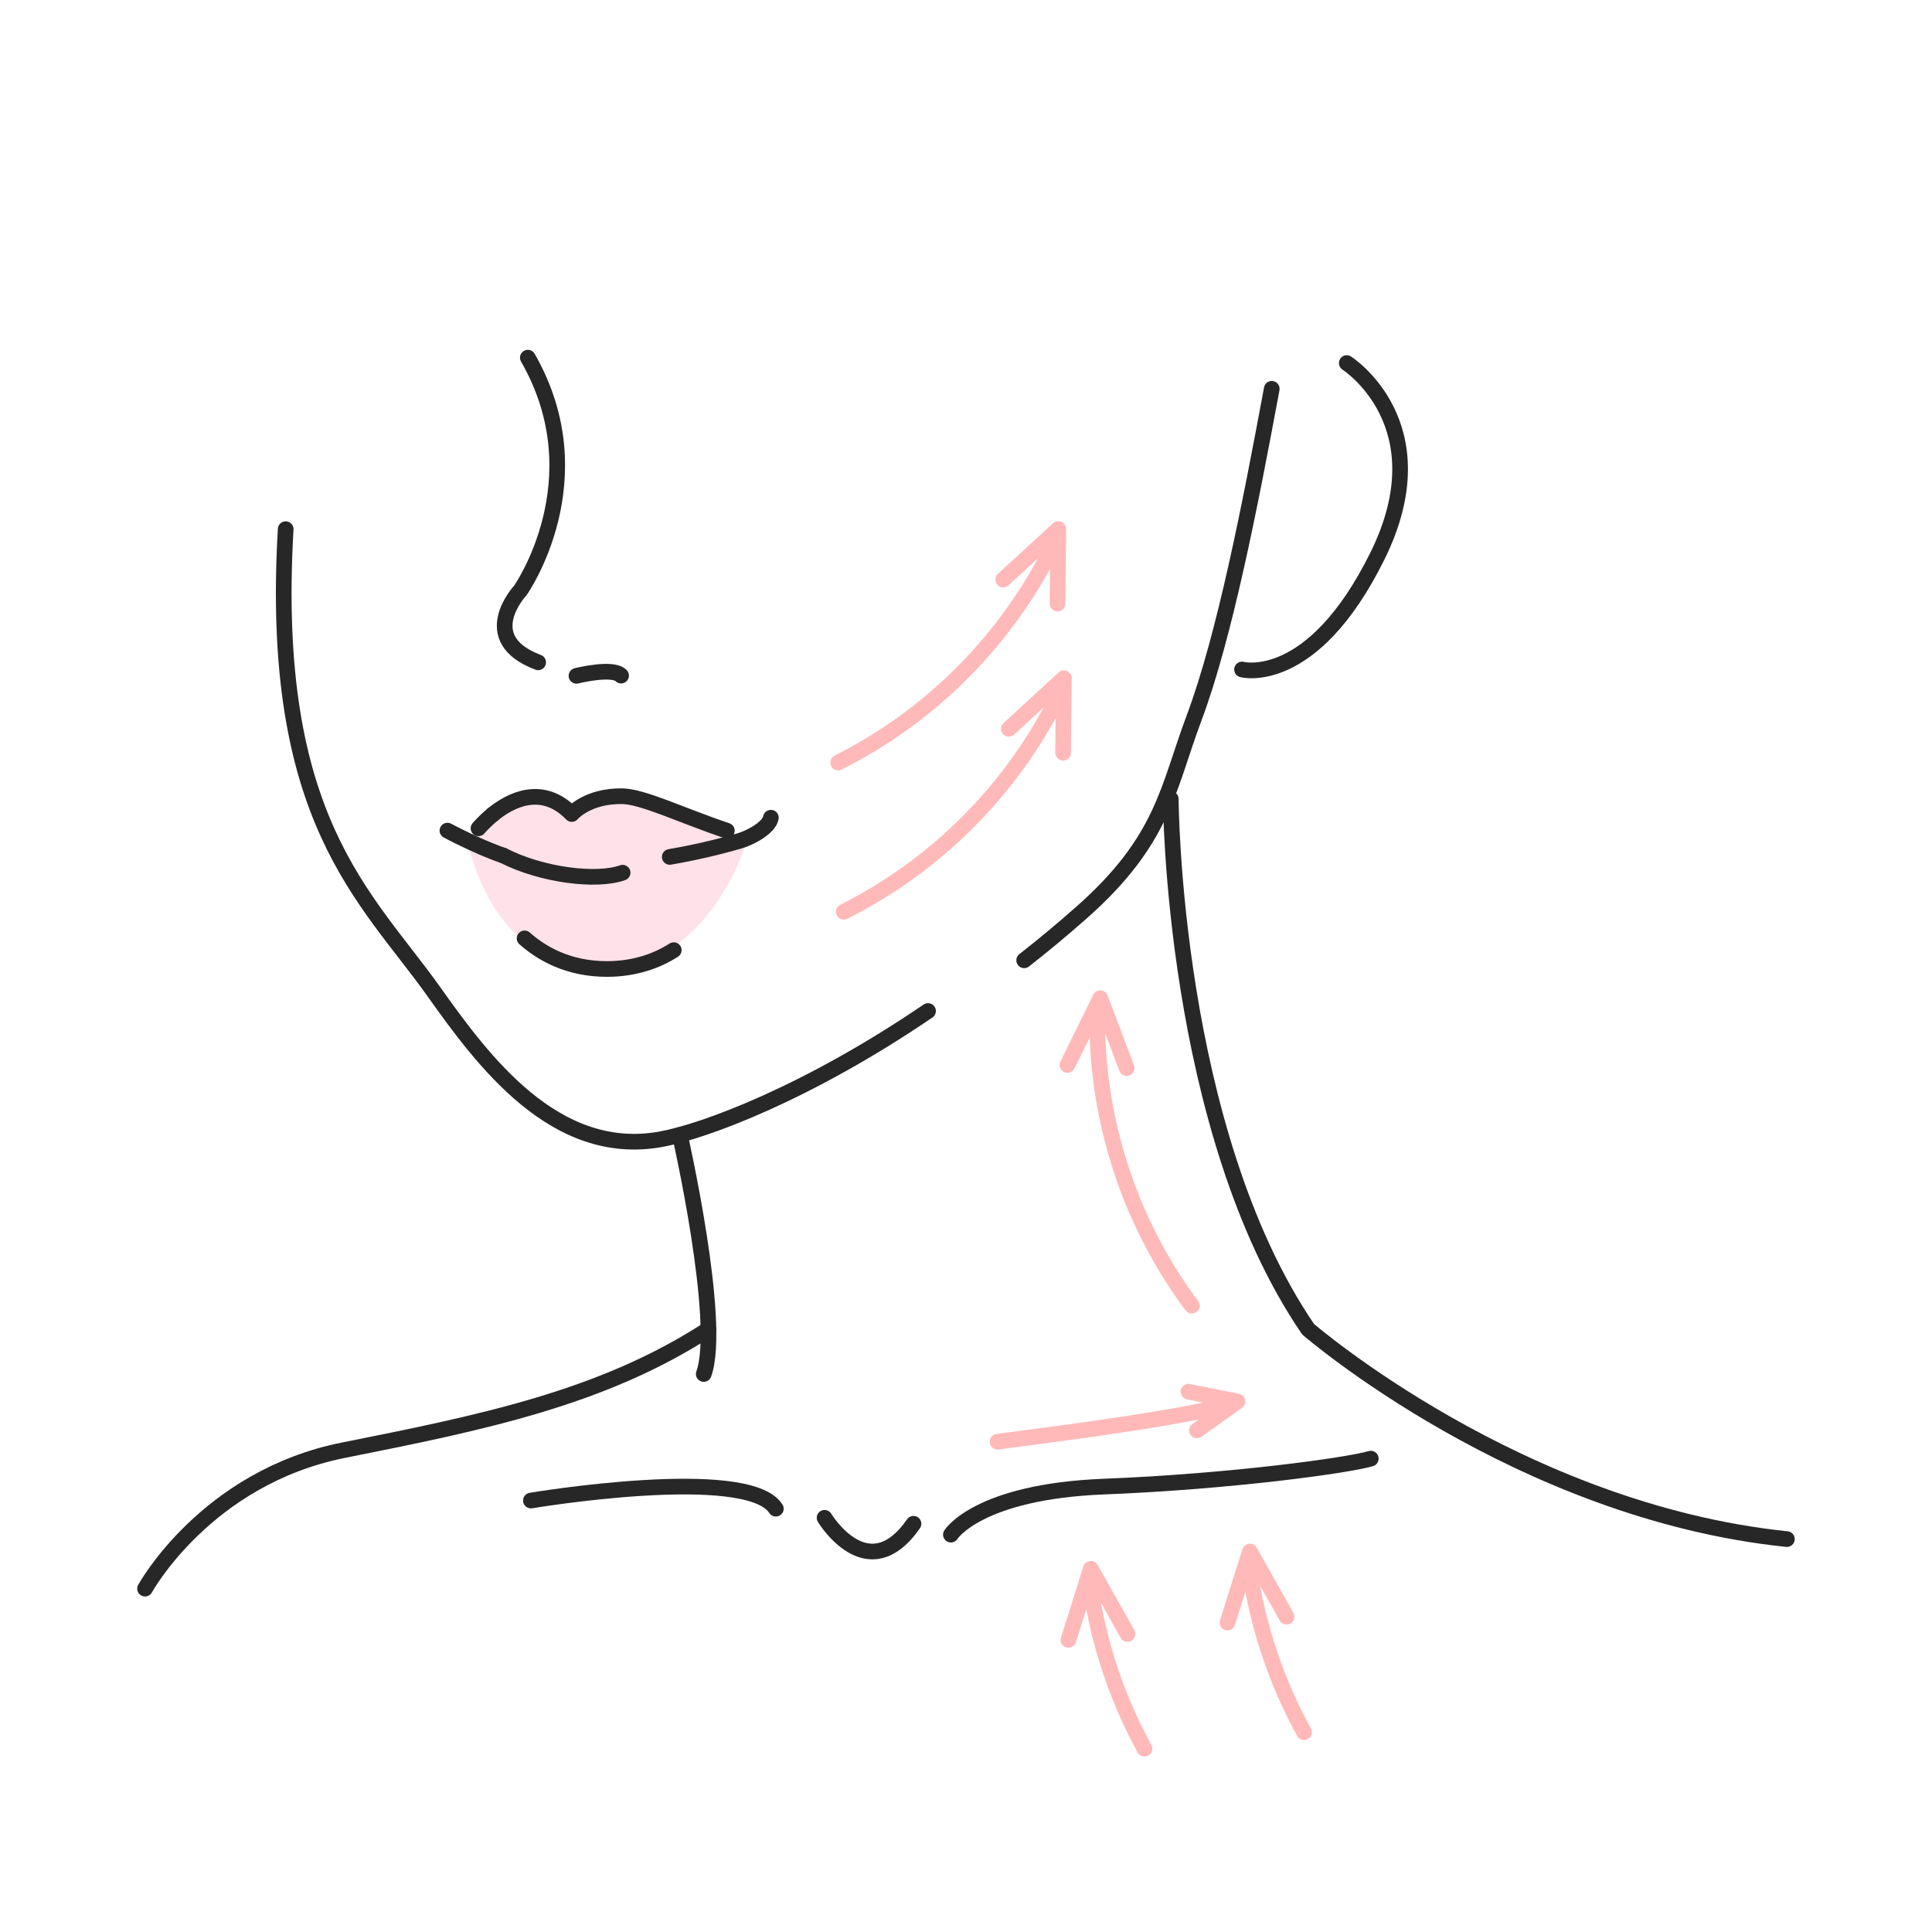 <svg width="100" height="100" viewBox="0 0 100 100" fill="none" xmlns="http://www.w3.org/2000/svg">
<g clip-path="url(#clip0_180_27)">
<path d="M56.442 82.134C56.868 85.077 57.816 87.915 59.237 90.511" stroke="#FFB9B9" stroke-width="0.811" stroke-linecap="round" stroke-linejoin="round"/>
<path d="M55.303 84.878L56.462 81.201L58.359 84.574" stroke="#FFB9B9" stroke-width="0.811" stroke-linecap="round" stroke-linejoin="round"/>
<path d="M64.678 81.24C65.104 84.199 66.064 87.053 67.496 89.66" stroke="#FFB9B9" stroke-width="0.811" stroke-linecap="round" stroke-linejoin="round"/>
<path d="M63.535 83.984L64.694 80.307L66.591 83.68" stroke="#FFB9B9" stroke-width="0.811" stroke-linecap="round" stroke-linejoin="round"/>
<path d="M56.79 52.583C56.751 57.947 58.452 63.236 61.688 67.581" stroke="#FFB9B9" stroke-width="0.811" stroke-linecap="round" stroke-linejoin="round"/>
<path d="M55.252 55.124L56.95 51.666L58.316 55.285" stroke="#FFB9B9" stroke-width="0.811" stroke-linecap="round" stroke-linejoin="round"/>
<path d="M54.795 36C52.418 40.806 48.519 44.764 43.675 47.192" stroke="#FFB9B9" stroke-width="0.811" stroke-linecap="round" stroke-linejoin="round"/>
<path d="M55.025 38.963L55.068 35.106L52.219 37.722" stroke="#FFB9B9" stroke-width="0.811" stroke-linecap="round" stroke-linejoin="round"/>
<path d="M63.46 72.746C60.541 73.452 56.091 74.038 51.633 74.623" stroke="#FFB9B9" stroke-width="0.811" stroke-linecap="round" stroke-linejoin="round"/>
<path d="M61.954 74.034L64.05 72.539L61.517 72.035" stroke="#FFB9B9" stroke-width="0.811" stroke-linecap="round" stroke-linejoin="round"/>
<path d="M54.502 28.278C52.125 33.084 48.226 37.042 43.382 39.47" stroke="#FFB9B9" stroke-width="0.811" stroke-linecap="round" stroke-linejoin="round"/>
<path d="M54.737 31.241L54.776 27.384L51.926 30" stroke="#FFB9B9" stroke-width="0.811" stroke-linecap="round" stroke-linejoin="round"/>
<path d="M27.855 34.282C24.592 33.057 26.938 30.554 26.938 30.554C26.938 30.554 30.954 24.839 27.32 18.512" stroke="#272727" stroke-width="0.811" stroke-linecap="round" stroke-linejoin="round"/>
<path d="M29.838 34.981C29.838 34.981 31.719 34.509 32.148 34.97" stroke="#272727" stroke-width="0.811" stroke-linecap="round" stroke-linejoin="round"/>
<path d="M24.205 43.495C24.205 43.495 26.009 40.852 28.577 41.559L29.307 42.137C29.307 42.137 30.833 40.505 33.113 41.438C35.392 42.371 38.702 43.398 38.702 43.398C38.702 43.398 36.754 50.393 30.88 50.132C25.244 49.882 24.205 43.491 24.205 43.491V43.495Z" fill="#FFE1E9"/>
<path d="M42.68 78.562C42.68 78.562 44.916 82.274 47.282 78.87" stroke="#272727" stroke-width="0.811" stroke-linecap="round" stroke-linejoin="round"/>
<path d="M48.035 52.33C41.833 56.553 36.481 58.556 34.194 58.97C28.718 59.953 24.994 54.902 22.457 51.33C18.956 46.404 13.909 42.418 14.787 27.389" stroke="#272727" stroke-width="0.811" stroke-linecap="round" stroke-linejoin="round"/>
<path d="M65.826 20.124C64.706 26.155 63.39 32.928 61.806 37.16C60.435 40.817 60.229 43.48 55.982 47.231C54.986 48.113 53.991 48.937 53.011 49.706" stroke="#272727" stroke-width="0.811" stroke-linecap="round" stroke-linejoin="round"/>
<path d="M60.599 41.356C60.599 41.356 60.666 58.493 67.707 68.799C67.707 68.799 78.597 78.23 92.489 79.663" stroke="#272727" stroke-width="0.811" stroke-linecap="round" stroke-linejoin="round"/>
<path d="M69.709 18.793C69.709 18.793 74.67 21.958 71.29 28.79C67.906 35.621 64.288 34.653 64.288 34.653" stroke="#272727" stroke-width="0.811" stroke-linecap="round" stroke-linejoin="round"/>
<path d="M26.044 44.28C24.752 43.843 23.159 42.992 23.159 42.992" stroke="#272727" stroke-width="0.811" stroke-linecap="round" stroke-linejoin="round"/>
<path d="M32.227 45.17C30.903 45.65 28.062 45.31 26.044 44.28" stroke="#272727" stroke-width="0.811" stroke-linecap="round" stroke-linejoin="round"/>
<path d="M39.9 42.324C39.818 42.839 38.831 43.366 38.273 43.526C37.059 43.878 35.841 44.151 34.666 44.354" stroke="#272727" stroke-width="0.811" stroke-linecap="round" stroke-linejoin="round"/>
<path d="M25.505 42.156C26.422 41.411 28.062 40.556 29.596 42.133C29.596 42.133 30.392 41.188 32.199 41.212C33.284 41.227 35.275 42.207 37.621 42.996" stroke="#272727" stroke-width="0.811" stroke-linecap="round" stroke-linejoin="round"/>
<path d="M24.767 42.874C24.767 42.874 25.049 42.531 25.505 42.16" stroke="#272727" stroke-width="0.811" stroke-linecap="round" stroke-linejoin="round"/>
<path d="M27.152 48.57C27.988 49.315 29.389 50.166 31.45 50.155C32.917 50.147 34.049 49.706 34.873 49.179" stroke="#272727" stroke-width="0.811" stroke-linecap="round" stroke-linejoin="round"/>
<path d="M35.189 58.739C35.189 58.739 37.394 68.428 36.426 71.118" stroke="#272727" stroke-width="0.811" stroke-linecap="round" stroke-linejoin="round"/>
<path d="M7.507 82.228C7.507 82.228 10.653 76.481 17.789 75.06C24.92 73.639 31.181 72.367 36.669 68.799" stroke="#272727" stroke-width="0.811" stroke-linecap="round" stroke-linejoin="round"/>
<path d="M27.48 77.668C27.48 77.668 38.683 75.79 40.158 78.09" stroke="#272727" stroke-width="0.811" stroke-linecap="round" stroke-linejoin="round"/>
<path d="M49.218 79.433C49.218 79.433 50.607 77.204 57.141 76.946C63.675 76.688 69.756 75.853 70.951 75.498" stroke="#272727" stroke-width="0.811" stroke-linecap="round" stroke-linejoin="round"/>
</g>
<defs>
<clipPath id="clip0_180_27">
<rect width="86" height="73.019" fill="white" transform="translate(7 18)"/>
</clipPath>
</defs>
</svg>
